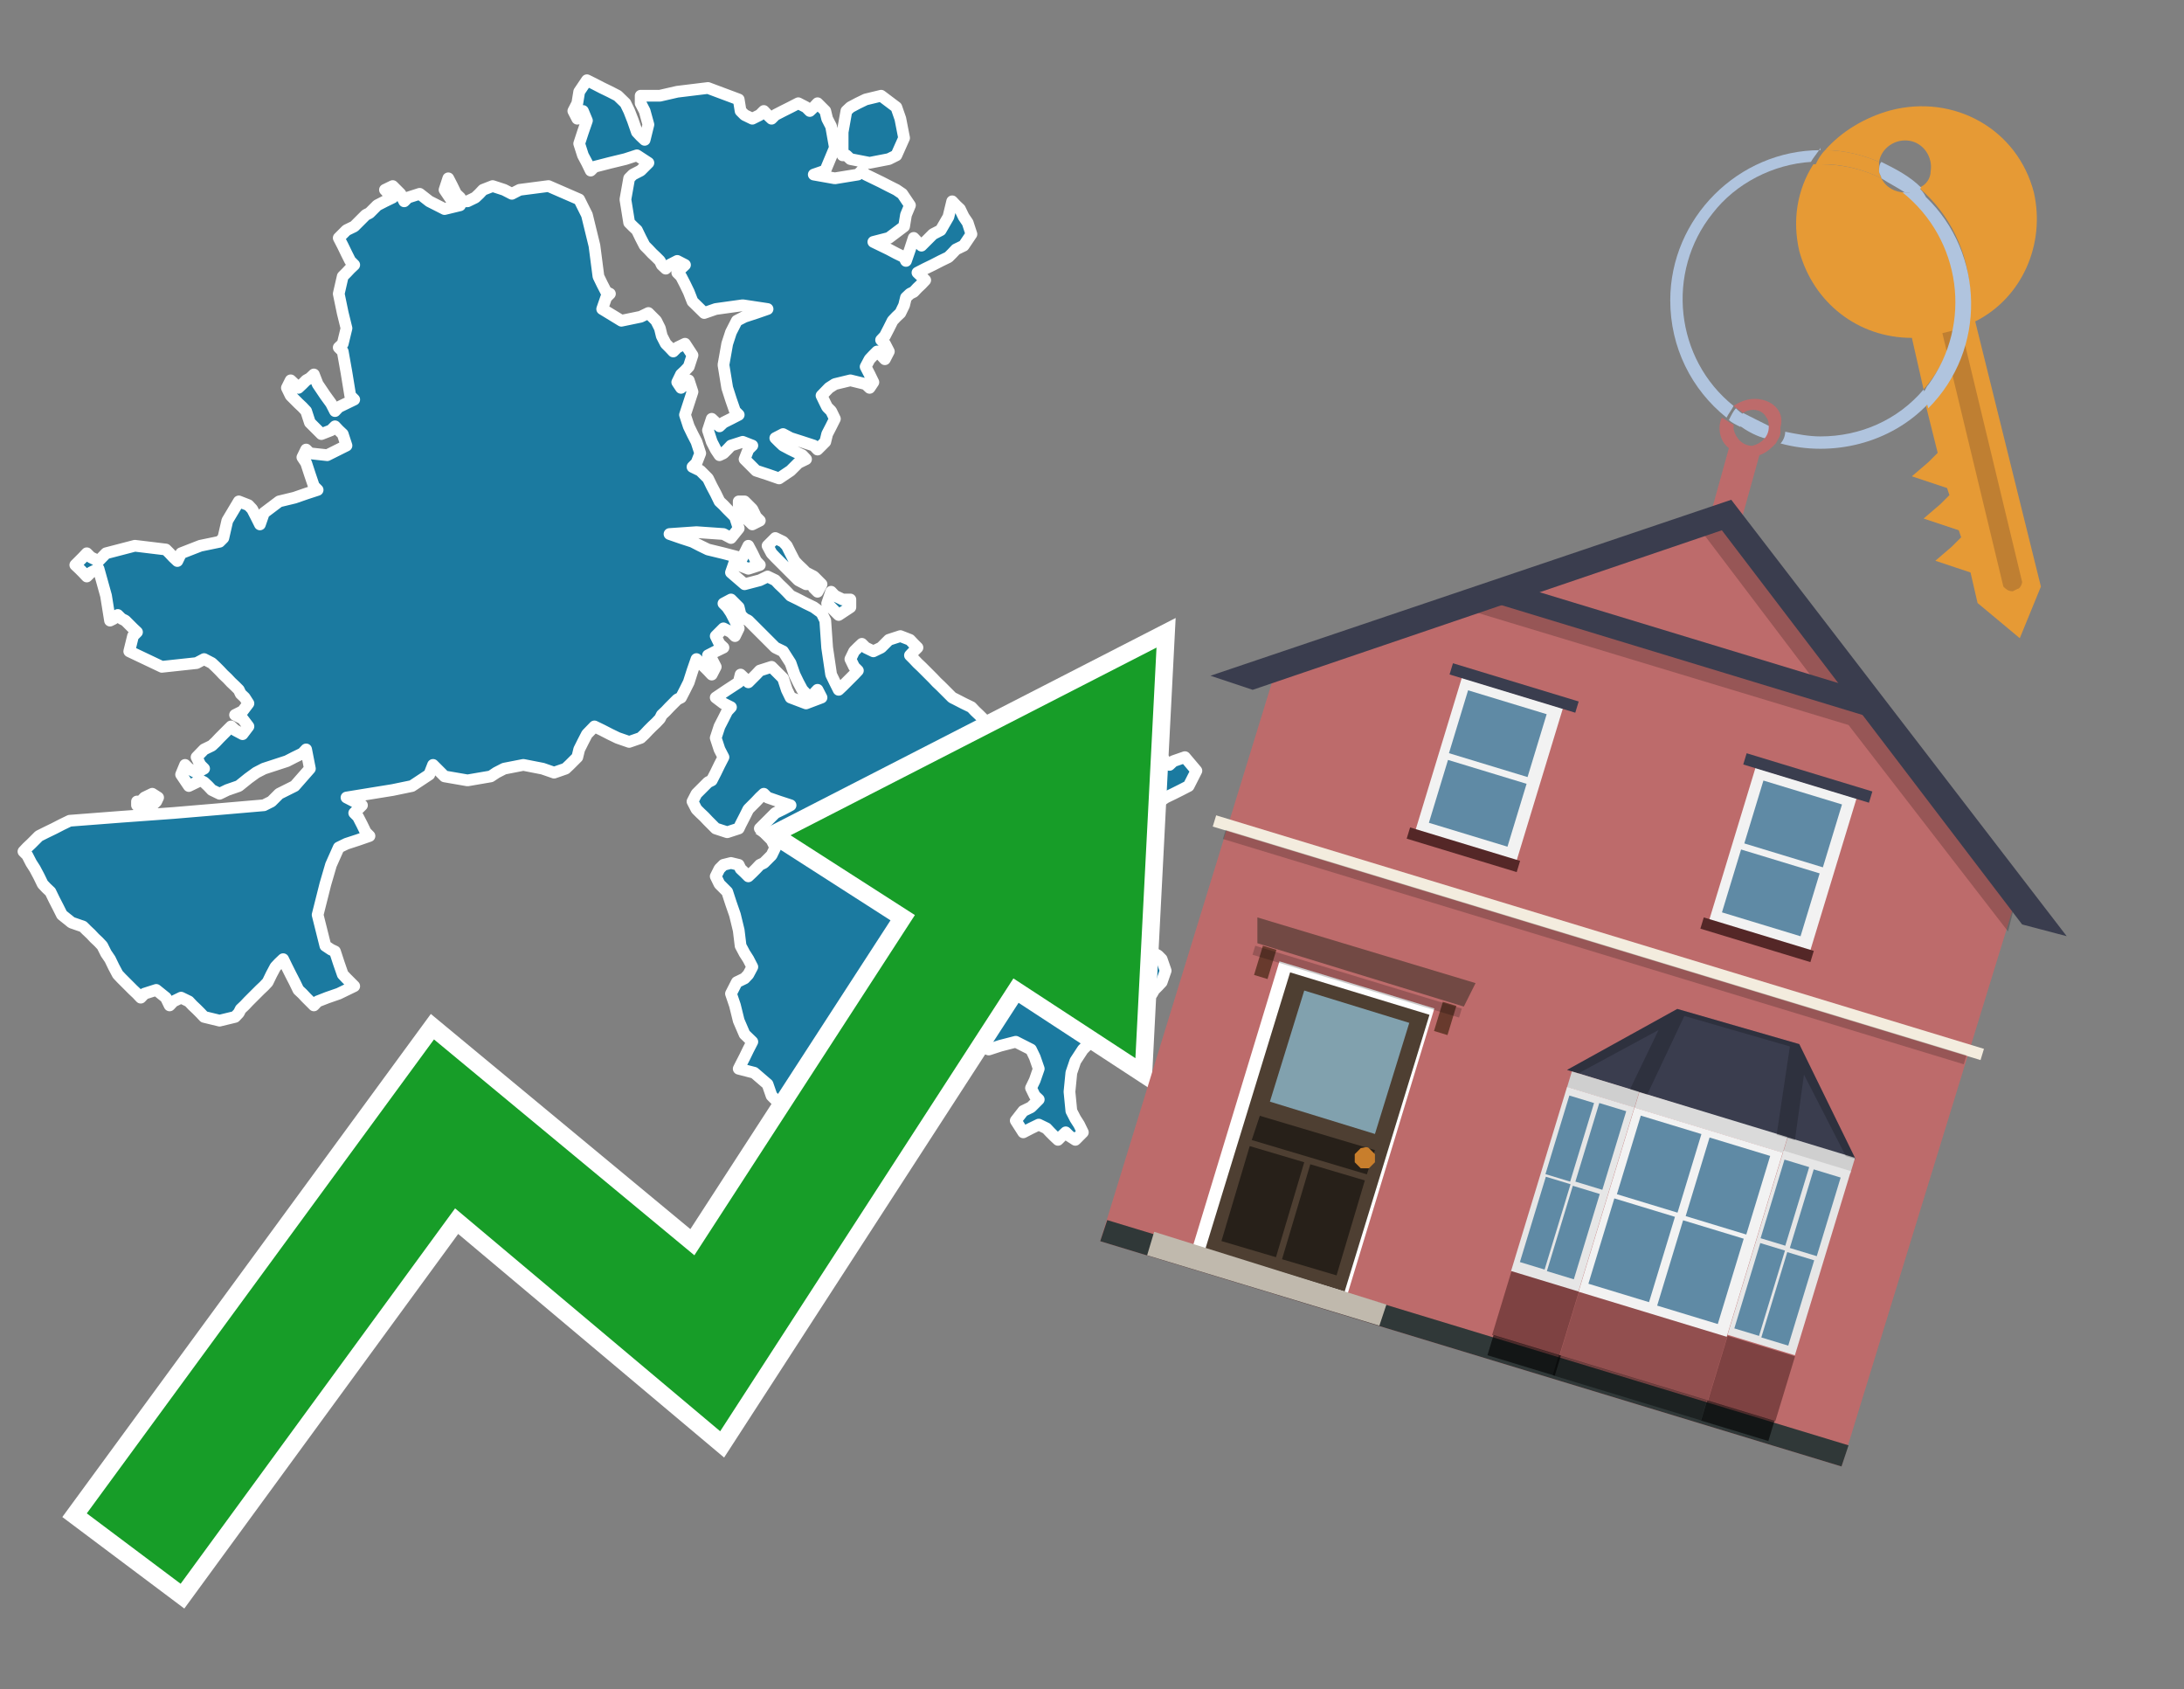 <?xml version="1.0" encoding="utf-8"?>
<!-- Generator: Adobe Illustrator 26.0.3, SVG Export Plug-In . SVG Version: 6.00 Build 0)  -->
<svg version="1.1" id="Text" xmlns="http://www.w3.org/2000/svg" xmlns:xlink="http://www.w3.org/1999/xlink" x="0px" y="0px"
	 width="93.1px" height="72px" viewBox="0 0 93.1 72" style="enable-background:new 0 0 93.1 72;" xml:space="preserve">
<rect x="0" y="0" width="93.1" height="72" fill="#808080" stroke="none"/>
<style type="text/css">
	.st0{fill:#1B7AA0;stroke:#FFFFFF;stroke-width:0.5;stroke-linejoin:round;}
	.st1{fill:none;stroke:#FFFFFF;stroke-width:1.5;stroke-miterlimit:10;}
	.st2{fill:#179D28;}
	.st3{fill:#E69A35;}
	.st4{fill:#B0C4DE;}
	.st5{fill:#BD6B6B;}
	.st6{fill:#BF7F32;}
	.st7{fill-rule:evenodd;clip-rule:evenodd;fill:#BD6B6B;}
	.st8{fill-rule:evenodd;clip-rule:evenodd;fill:#303838;}
	.st9{fill-rule:evenodd;clip-rule:evenodd;fill:#F3ECDE;}
	.st10{opacity:0.2;fill-rule:evenodd;clip-rule:evenodd;}
	.st11{fill-rule:evenodd;clip-rule:evenodd;fill:#3A3D4E;}
	.st12{fill:#724944;}
	.st13{fill-rule:evenodd;clip-rule:evenodd;fill:#FFFFFF;}
	.st14{fill:#4E3F32;}
	.st15{fill:#81A1AE;}
	.st16{fill:#272019;}
	.st17{fill:#C87E2C;}
	.st18{fill-rule:evenodd;clip-rule:evenodd;fill:#C0B9AD;}
	.st19{fill:#683A2D;}
	.st20{opacity:0.2;}
	.st21{opacity:0.6;fill-rule:evenodd;clip-rule:evenodd;fill:#542727;}
	.st22{opacity:0.4;fill-rule:evenodd;clip-rule:evenodd;fill:#542727;}
	.st23{opacity:0.6;fill-rule:evenodd;clip-rule:evenodd;}
	.st24{opacity:0.4;fill-rule:evenodd;clip-rule:evenodd;}
	.st25{fill-rule:evenodd;clip-rule:evenodd;fill:#CFCFCF;}
	.st26{fill-rule:evenodd;clip-rule:evenodd;fill:#DADADA;}
	.st27{fill-rule:evenodd;clip-rule:evenodd;fill:#E6E6E6;}
	.st28{fill-rule:evenodd;clip-rule:evenodd;fill:#F2F2F2;}
	.st29{fill-rule:evenodd;clip-rule:evenodd;fill:#5F8AA5;}
	.st30{opacity:0.2;clip-path:url(#SVGID_00000075153797737028568380000000229847302129778351_);}
	.st31{fill-rule:evenodd;clip-rule:evenodd;fill:#542727;}
</style>
<path class="st0" d="M6.0,34.16L6.16,33.99L6.49,33.83L6.74,33.99L6.66,34.16L6.49,34.32L6.16,34.49L5.84,34.32L5.84,34.16ZM19.93,8.58L20.26,8.42L20.43,8.26L20.59,8.09L21.0,7.93L21.49,8.09L21.82,8.26L22.15,8.09L23.38,7.93L24.69,8.5L25.02,9.16L25.34,10.47L25.51,11.78L25.67,12.11L25.84,12.44L26.0,12.52L25.84,12.68L25.67,13.17L26.49,13.67L27.31,13.5L27.64,13.34L27.97,13.67L28.13,13.99L28.21,14.32L28.38,14.65L28.54,14.81L28.7,14.98L28.87,14.81L29.2,14.65L29.52,15.14L29.36,15.63L29.2,15.8L29.03,15.96L28.87,16.29L29.03,16.53L29.2,16.37L29.36,16.21L29.52,16.7L29.36,17.19L29.2,17.68L29.36,18.17L29.52,18.5L29.69,18.83L29.85,19.32L29.69,19.73L29.52,19.9L29.85,20.06L30.18,20.39L30.34,20.72L30.51,21.04L30.67,21.37L30.84,21.53L31.0,21.7L31.16,21.86L31.33,22.03L31.49,22.52L31.16,22.93L30.84,22.76L29.69,22.68L28.54,22.76L29.03,22.93L29.52,23.09L29.85,23.26L30.18,23.42L30.84,23.58L31.49,23.75L31.33,23.91L31.16,24.4L31.74,24.9L32.39,24.73L32.72,24.57L33.05,24.73L33.21,24.9L33.38,25.06L33.54,25.22L33.7,25.39L34.03,25.55L34.36,25.72L34.69,25.88L35.02,26.12L35.18,26.45L35.26,27.6L35.43,28.75L35.59,29.08L35.75,29.4L35.92,29.24L36.08,29.08L36.25,28.91L36.41,28.75L36.57,28.58L36.41,28.42L36.25,28.09L36.41,27.76L36.57,27.6L36.74,27.44L36.9,27.6L37.23,27.76L37.56,27.6L37.72,27.44L37.89,27.27L38.38,27.11L38.79,27.27L38.95,27.44L39.11,27.6L38.95,27.76L38.79,27.93L38.95,28.09L39.11,28.26L39.28,28.42L39.44,28.58L39.61,28.75L39.77,28.91L39.93,29.08L40.1,29.24L40.26,29.4L40.43,29.57L40.59,29.73L40.75,29.81L41.08,29.98L41.41,30.14L41.57,30.31L41.74,30.47L41.9,30.63L42.07,30.8L42.56,30.96L42.97,31.12L42.8,31.29L42.64,31.45L42.8,31.62L42.97,31.78L43.13,31.94L43.3,32.11L43.46,32.27L43.62,32.44L43.79,32.6L43.95,32.76L44.28,32.93L44.61,33.09L44.44,33.26L44.28,33.58L44.77,33.83L45.26,33.99L45.43,34.16L45.59,34.49L45.67,34.81L45.84,35.14L46.0,35.47L46.16,35.63L46.33,35.8L46.49,35.96L46.66,36.12L46.82,36.78L46.98,37.35L47.15,37.68L47.31,38.01L47.48,38.17L47.64,38.34L47.8,38.67L47.97,38.99L48.13,39.16L48.3,39.32L48.46,39.49L48.62,39.65L48.79,40.06L49.03,40.55L49.36,40.72L49.52,40.88L49.69,41.37L49.52,41.86L49.36,42.03L49.2,42.19L49.11,42.35L48.95,42.52L48.79,42.68L48.46,42.85L48.13,43.01L47.8,43.17L47.48,43.34L47.15,43.5L46.82,43.67L46.49,43.83L46.16,43.99L46.33,44.08L46.49,44.4L46.16,44.73L45.84,45.22L45.67,45.72L45.59,46.53L45.67,47.35L45.84,47.68L46.0,47.93L46.16,48.26L45.84,48.58L45.59,48.42L45.43,48.26L45.26,48.42L45.1,48.58L44.93,48.42L44.77,48.26L44.61,48.09L44.28,47.93L43.95,48.09L43.62,48.26L43.3,47.76L43.62,47.35L43.95,47.19L44.11,47.03L44.28,46.86L44.11,46.7L43.95,46.37L44.11,46.04L44.28,45.55L44.11,45.06L43.95,44.73L43.3,44.4L42.64,44.57L42.15,44.73L41.74,44.57L40.26,44.4L38.79,44.24L38.62,44.08L38.54,43.99L38.38,43.83L38.21,43.99L37.72,44.08L37.23,44.24L37.07,44.4L36.9,44.57L36.41,44.73L35.92,44.9L36.08,45.06L36.25,45.22L36.08,45.39L35.92,45.55L35.43,45.72L35.02,46.04L34.52,46.37L34.03,46.53L33.7,46.7L33.38,46.86L33.21,47.03L33.05,46.86L32.89,46.7L32.72,46.21L32.15,45.72L31.49,45.55L31.57,45.39L31.74,45.06L31.9,44.73L32.07,44.4L31.74,44.08L31.49,43.5L31.33,42.85L31.16,42.35L31.41,41.86L31.74,41.7L31.9,41.53L32.07,41.21L31.9,40.88L31.74,40.63L31.57,40.31L31.49,39.65L31.33,38.99L31.16,38.5L31.0,38.01L30.84,37.85L30.67,37.68L30.51,37.35L30.67,37.03L30.84,36.86L31.16,36.78L31.49,36.86L31.57,37.03L31.74,37.19L31.9,37.35L32.07,37.19L32.23,37.03L32.39,36.86L32.56,36.78L32.72,36.62L32.89,36.45L33.05,36.12L32.89,35.8L32.72,35.63L32.56,35.47L32.39,35.31L32.56,35.14L32.72,34.98L32.89,34.81L33.05,34.65L33.38,34.49L33.7,34.32L33.21,34.16L32.72,33.99L32.56,33.83L32.39,33.99L32.23,34.16L32.07,34.32L31.9,34.49L31.74,34.81L31.57,35.14L31.49,35.31L31.0,35.47L30.51,35.31L30.34,35.14L30.18,34.98L30.02,34.81L29.85,34.65L29.69,34.49L29.52,34.16L29.69,33.83L29.85,33.67L30.02,33.5L30.18,33.34L30.34,33.26L30.51,32.93L30.67,32.6L30.84,32.27L30.67,31.94L30.51,31.45L30.67,30.96L30.84,30.63L31.0,30.31L31.16,30.14L30.84,29.98L30.51,29.73L31.0,29.4L31.49,29.08L31.57,28.75L31.74,28.91L31.9,29.08L32.07,28.91L32.23,28.75L32.39,28.58L32.89,28.42L33.38,28.91L33.54,29.4L33.7,29.73L34.36,29.98L35.02,29.73L34.85,29.4L34.69,29.57L34.52,29.73L34.36,29.57L34.2,29.4L34.03,29.08L33.87,28.75L33.7,28.26L33.38,27.76L33.05,27.6L32.89,27.44L32.72,27.27L32.56,27.11L32.39,26.94L32.23,26.78L32.07,26.62L31.9,26.45L31.74,26.37L31.57,26.21L31.49,25.88L31.16,25.55L30.84,25.72L31.0,25.88L31.16,26.12L31.33,26.45L31.49,26.78L31.33,27.11L31.16,26.94L30.84,26.78L30.51,27.11L30.67,27.44L30.84,27.6L30.51,27.76L30.18,27.93L30.34,28.09L30.51,28.42L30.34,28.75L30.18,28.58L30.02,28.42L29.85,28.26L29.69,28.09L29.52,28.58L29.36,29.08L29.2,29.4L29.03,29.73L28.87,29.81L28.7,29.98L28.54,30.14L28.38,30.31L28.21,30.47L28.13,30.63L27.97,30.8L27.8,30.96L27.64,31.12L27.48,31.29L27.31,31.45L26.82,31.62L26.33,31.45L26.0,31.29L25.67,31.12L25.34,30.96L25.02,31.29L24.85,31.62L24.69,31.94L24.61,32.27L24.44,32.44L24.28,32.6L24.11,32.76L23.62,32.93L23.13,32.76L22.31,32.6L21.49,32.76L21.16,32.93L20.92,33.09L19.93,33.26L18.95,33.09L18.79,32.93L18.62,32.76L18.46,32.6L18.3,33.01L17.56,33.5L16.74,33.67L15.75,33.83L14.77,33.99L15.1,34.16L15.43,34.32L15.26,34.49L15.1,34.65L15.26,34.81L15.43,35.14L15.59,35.47L15.75,35.63L15.26,35.8L14.77,35.96L14.44,36.12L14.11,36.86L13.87,37.68L13.54,38.99L13.87,40.31L14.11,40.47L14.28,40.55L14.44,41.04L14.61,41.53L14.77,41.7L14.93,41.86L15.1,42.03L14.77,42.19L14.44,42.35L13.95,42.52L13.54,42.68L13.38,42.85L13.21,42.68L13.05,42.52L12.89,42.35L12.72,42.19L12.56,41.86L12.39,41.53L12.23,41.21L12.07,40.88L11.9,41.04L11.74,41.21L11.57,41.53L11.41,41.86L11.25,42.03L11.08,42.19L10.92,42.35L10.75,42.52L10.59,42.68L10.43,42.85L10.26,43.01L10.18,43.17L10.02,43.34L9.36,43.5L8.7,43.34L8.54,43.17L8.38,43.01L8.21,42.85L8.05,42.68L7.72,42.52L7.39,42.68L7.23,42.85L7.07,42.52L6.66,42.19L6.16,42.35L6.0,42.52L5.84,42.35L5.67,42.19L5.51,42.03L5.34,41.86L5.18,41.7L5.02,41.53L4.85,41.21L4.69,40.88L4.52,40.63L4.36,40.31L4.2,40.14L4.03,39.98L3.87,39.81L3.7,39.65L3.54,39.49L3.05,39.32L2.64,38.99L2.48,38.67L2.31,38.34L2.15,38.01L1.98,37.85L1.82,37.68L1.66,37.35L1.49,37.03L1.33,36.78L1.16,36.45L1.0,36.29L1.16,36.12L1.33,35.96L1.49,35.8L1.66,35.63L1.98,35.47L2.31,35.31L2.64,35.14L2.97,34.98L5.18,34.81L7.39,34.65L9.28,34.49L11.25,34.32L11.57,34.16L11.9,33.83L12.56,33.5L13.21,32.76L13.05,31.94L12.89,32.11L12.56,32.27L12.23,32.44L11.74,32.6L11.25,32.76L10.92,32.93L10.59,33.17L10.18,33.5L9.69,33.67L9.36,33.83L9.03,33.67L8.87,33.5L8.7,33.34L8.54,33.26L8.38,33.34L8.05,33.5L7.72,33.01L7.89,32.6L8.05,32.76L8.38,32.93L8.7,32.76L8.54,32.6L8.38,32.27L8.7,31.94L9.03,31.78L9.2,31.62L9.36,31.45L9.52,31.29L9.69,31.12L9.85,30.96L10.02,31.12L10.34,31.29L10.59,30.96L10.34,30.63L10.02,30.47L10.34,30.31L10.59,29.98L10.43,29.73L10.26,29.57L10.18,29.4L10.02,29.24L9.85,29.08L9.69,28.91L9.52,28.75L9.36,28.58L9.2,28.42L9.03,28.26L8.7,28.09L8.38,28.26L6.9,28.42L5.51,27.76L5.67,27.11L5.84,26.94L5.67,26.78L5.51,26.62L5.34,26.45L5.18,26.37L5.02,26.21L4.85,26.37L4.69,26.45L4.52,25.39L4.2,24.24L3.87,24.4L3.7,24.57L3.54,24.4L3.38,24.24L3.21,24.08L3.38,23.91L3.54,23.75L3.7,23.58L3.87,23.75L4.2,23.91L4.52,23.58L5.75,23.26L7.07,23.42L7.23,23.58L7.39,23.75L7.56,23.91L7.72,23.58L8.54,23.26L9.36,23.09L9.52,22.93L9.69,22.19L10.18,21.37L10.59,21.53L10.75,21.7L10.92,22.03L11.08,22.35L11.25,21.86L11.9,21.37L12.56,21.21L13.05,21.04L13.54,20.88L13.38,20.72L13.21,20.22L13.05,19.73L12.89,19.49L13.05,19.16L13.21,19.32L13.95,19.4L14.77,18.99L14.61,18.5L14.44,18.34L14.28,18.17L14.11,18.34L13.7,18.5L13.21,18.01L13.05,17.52L12.89,17.35L12.72,17.19L12.56,17.03L12.39,16.86L12.23,16.53L12.39,16.21L12.56,16.37L12.72,16.53L12.89,16.37L13.05,16.21L13.21,16.12L13.38,15.96L13.54,16.37L13.87,16.86L14.11,17.19L14.28,17.52L14.44,17.35L14.77,17.19L15.1,17.03L14.93,16.86L14.77,15.88L14.61,14.98L14.44,14.81L14.61,14.65L14.77,13.99L14.61,13.34L14.44,12.52L14.61,11.78L14.77,11.62L14.93,11.45L15.1,11.29L14.93,11.12L14.77,10.8L14.61,10.47L14.44,10.14L14.77,9.81L15.1,9.65L15.26,9.49L15.43,9.32L15.59,9.16L15.75,9.08L15.92,8.91L16.08,8.75L16.41,8.58L16.74,8.42L16.57,8.26L16.41,8.09L16.74,7.93L17.07,8.26L17.23,8.58L17.39,8.42L17.89,8.26L18.3,8.58L18.95,8.91L19.61,8.75L19.61,8.58ZM31.57,23.91L31.74,23.58L31.9,23.26L32.07,23.58L32.23,23.91L32.39,24.08L31.9,24.24L31.49,24.08L31.49,23.91ZM19.28,8.58L18.95,8.09L19.11,7.6L19.28,7.93L19.44,8.26L19.61,8.42L19.61,8.58ZM31.74,21.37L32.07,21.7L32.23,22.03L32.39,22.19L32.07,22.35L31.74,22.03L31.57,21.7L31.49,21.53L31.49,21.37ZM46.49,35.31L46.66,34.81L46.82,34.49L46.66,34.16L46.49,33.99L47.15,33.83L47.8,33.67L47.97,33.5L48.13,33.34L48.46,33.26L48.79,33.09L49.03,32.93L49.36,32.6L49.52,32.27L49.69,32.44L49.85,32.6L50.02,32.44L50.51,32.27L51.0,32.85L50.67,33.5L50.34,33.67L50.02,33.83L49.69,33.99L49.44,34.16L49.11,34.32L48.79,34.49L48.46,34.32L48.13,34.16L47.8,34.49L47.64,34.81L47.48,34.98L47.31,35.14L47.15,35.31L46.98,35.47L46.82,35.63L46.66,35.8L46.49,35.8ZM36.25,25.88L35.75,26.21L35.26,25.72L35.43,25.22L35.59,25.39L35.92,25.55L36.25,25.55ZM34.36,24.9L34.03,24.73L33.87,24.57L33.7,24.4L33.54,24.24L33.38,24.08L33.21,23.91L33.05,23.75L32.89,23.58L32.72,23.26L33.05,22.93L33.38,23.09L33.54,23.26L33.7,23.58L33.87,23.91L34.03,24.08L34.2,24.24L34.36,24.4L34.69,24.57L35.02,24.9L34.85,25.22L34.69,25.06L34.69,24.9ZM35.92,5.63L36.08,4.73L36.25,4.57L36.57,4.4L36.9,4.24L37.56,4.08L38.21,4.57L38.38,5.06L38.54,5.88L38.21,6.62L37.89,6.78L37.07,6.94L36.25,6.78L36.08,6.62L35.92,6.62ZM28.13,4.08L28.87,3.91L30.18,3.75L31.49,4.24L31.57,4.73L31.74,4.9L32.07,5.06L32.39,4.9L32.56,4.73L32.72,4.9L32.89,5.06L33.05,4.9L33.38,4.73L33.7,4.57L34.03,4.4L34.36,4.57L34.52,4.73L34.69,4.57L34.85,4.4L35.02,4.57L35.18,4.73L35.26,5.06L35.43,5.39L35.59,6.29L35.18,7.27L34.69,7.44L35.59,7.6L36.57,7.44L36.74,7.27L36.9,7.44L37.23,7.6L37.56,7.76L37.89,7.93L38.21,8.09L38.46,8.26L38.79,8.75L38.62,9.16L38.54,9.65L37.89,10.14L37.23,10.31L37.56,10.47L37.89,10.63L38.21,10.8L38.54,10.96L38.62,11.12L38.79,10.63L38.95,10.14L39.11,10.31L39.28,10.47L39.44,10.31L39.61,10.14L39.77,9.98L40.1,9.81L40.43,9.24L40.59,8.58L40.75,8.75L40.92,8.91L41.08,9.24L41.25,9.49L41.41,9.98L41.08,10.47L40.75,10.63L40.59,10.8L40.43,10.96L40.1,11.12L39.77,11.29L39.44,11.45L39.11,11.62L39.28,11.78L39.44,11.94L39.28,12.11L39.11,12.27L38.95,12.44L38.79,12.52L38.62,12.68L38.54,13.01L38.38,13.34L38.21,13.5L38.05,13.67L37.89,13.99L37.72,14.32L37.56,14.49L37.72,14.65L37.89,14.98L37.72,15.31L37.56,15.14L37.39,14.98L37.23,15.14L37.07,15.31L36.9,15.63L37.07,15.96L37.23,16.29L37.07,16.53L36.9,16.37L36.25,16.21L35.59,16.37L35.34,16.53L35.02,16.86L35.18,17.19L35.26,17.35L35.43,17.52L35.59,17.85L35.43,18.17L35.26,18.5L35.18,18.83L35.02,18.99L34.85,19.16L34.69,18.99L34.2,18.83L33.7,18.67L33.38,18.5L33.05,18.67L33.21,18.83L33.38,18.99L33.7,19.16L34.03,19.32L34.2,19.4L34.36,19.57L34.03,19.73L33.7,20.06L33.21,20.39L32.72,20.22L32.23,20.06L31.74,19.57L31.9,19.16L32.07,18.99L31.66,18.83L31.16,18.99L31.0,19.16L30.84,19.32L30.67,19.4L30.51,19.16L30.34,18.83L30.18,18.34L30.34,17.85L30.51,18.01L30.67,18.17L30.84,18.01L31.16,17.85L31.49,17.68L31.33,17.52L31.16,17.03L31.0,16.53L30.84,15.55L31.0,14.65L31.16,14.16L31.41,13.67L31.74,13.5L32.23,13.34L32.72,13.17L31.66,13.01L30.51,13.17L30.02,13.34L29.52,12.85L29.36,12.44L29.2,12.11L29.03,11.78L28.87,11.62L29.03,11.45L29.2,11.29L28.87,11.12L28.54,11.29L28.38,11.45L28.21,11.29L28.13,11.12L27.97,10.96L27.8,10.8L27.64,10.63L27.48,10.47L27.31,10.14L27.15,9.81L26.98,9.65L26.82,9.49L26.66,8.5L26.82,7.6L26.98,7.44L27.31,7.27L27.64,6.94L27.15,6.62L26.66,6.78L26.0,6.94L25.34,7.11L25.18,7.27L25.02,6.94L24.85,6.62L24.69,6.12L24.85,5.63L25.02,5.14L24.85,4.73L24.69,4.9L24.61,5.06L24.44,4.73L24.61,4.4L24.69,3.91L25.02,3.42L25.34,3.58L25.67,3.75L26.0,3.91L26.33,4.08L26.66,4.4L26.82,4.73L26.98,5.14L27.15,5.63L27.31,5.8L27.48,5.96L27.64,5.31L27.48,4.73L27.31,4.4L27.31,4.08Z"/>
<polygon class="st1" points="49.3,27.6 33.7,35.6 39,39 29.6,53.5 18.5,44.3 3.7,64.5 7.7,67.5 19.4,51.5 30.7,61 43.2,41.7 
	48.4,45.1 "/>
<polygon class="st2" points="49.3,27.6 33.7,35.6 39,39 29.6,53.5 18.5,44.3 3.7,64.5 7.7,67.5 19.4,51.5 30.7,61 43.2,41.7 
	48.4,45.1 "/>
<path class="st3" d="M80.2,7.6c0-0.1-0.1-0.2-0.1-0.3c0-0.1,0-0.3,0-0.4c-0.7-0.3-1.5-0.5-2.3-0.5c-0.2,0.2-0.3,0.4-0.4,0.6
	c0.1,0,0.2,0,0.3,0C78.5,7,79.4,7.2,80.2,7.6z"/>
<path class="st4" d="M77.6,6.4c-3.5,0-6.4,2.9-6.4,6.4c0,2,0.9,3.8,2.4,5c0.1-0.2,0.2-0.3,0.3-0.5c-2.5-2-2.9-5.7-0.9-8.2
	c1-1.3,2.6-2.1,4.2-2.2c0.1-0.2,0.3-0.4,0.4-0.6V6.4z"/>
<path class="st3" d="M84.2,13.7c2-1,3-3.3,2.5-5.5C86,5.5,83.3,4,80.6,4.7c-1.1,0.3-2.1,0.9-2.8,1.7c0.8,0,1.6,0.2,2.3,0.5
	c0.1-0.6,0.7-1,1.3-0.9c0.6,0.1,1,0.7,0.9,1.3c0,0.3-0.2,0.6-0.5,0.7c2.7,2.3,2.9,6.4,0.6,9c-0.1,0.1-0.2,0.2-0.3,0.3l0.5,2
	l-0.4,0.4l-0.7,0.6l0.9,0.3l0.6,0.2l0.1,0.3l-0.4,0.4L82,22.1l0.9,0.3l0.6,0.2l0.1,0.3l-0.4,0.4l-0.7,0.6l0.9,0.3l0.6,0.2l0.3,1.3
	l1.8,1.5L87,25L84.2,13.7z"/>
<path class="st3" d="M81.2,8.2c-0.4,0-0.8-0.2-1-0.6C79.4,7.2,78.5,7,77.6,7c-0.1,0-0.2,0-0.3,0c-0.7,1.1-0.9,2.4-0.6,3.7
	c0.6,2.2,2.5,3.7,4.8,3.7l0.5,2.2c2.1-2.4,1.9-6.1-0.6-8.2C81.3,8.3,81.2,8.3,81.2,8.2z"/>
<path class="st4" d="M74.1,18.1c0.4,0.3,0.8,0.5,1.2,0.6c0.1-0.1,0.2-0.3,0.2-0.5l0,0c-0.4-0.2-0.8-0.4-1.2-0.6
	C74.2,17.8,74.1,17.9,74.1,18.1z"/>
<path class="st4" d="M74.4,17.7c-0.2-0.1-0.3-0.2-0.4-0.3c-0.1,0.1-0.2,0.3-0.3,0.5c0.1,0.1,0.3,0.2,0.5,0.3
	C74.1,17.9,74.2,17.8,74.4,17.7z"/>
<path class="st5" d="M74.8,17c-0.3,0-0.6,0.1-0.9,0.3c0.1,0.1,0.3,0.2,0.4,0.3c0.3-0.2,0.8-0.2,1,0.2c0.1,0.1,0.1,0.3,0.1,0.4l0,0
	c0,0.4-0.3,0.7-0.7,0.8c-0.4,0-0.7-0.3-0.8-0.7c0,0,0,0,0-0.1v-0.1c-0.2-0.1-0.3-0.2-0.5-0.3c-0.2,0.4-0.1,1,0.3,1.3l-1,3.6L74,23
	l1-3.6c0.3-0.1,0.5-0.3,0.7-0.5c0.1-0.2,0.2-0.3,0.2-0.5c0-0.1,0-0.1,0-0.2C76.1,17.5,75.5,17,74.8,17z"/>
<path class="st6" d="M86,25.1l-0.2,0.1c-0.2,0-0.3-0.1-0.4-0.2l0,0l-2.6-10.8l0.8-0.2l2.6,10.8C86.2,24.9,86.1,25.1,86,25.1L86,25.1
	z"/>
<path class="st4" d="M80.1,7.3c0,0.1,0.1,0.2,0.1,0.3c0.3,0.2,0.7,0.4,1,0.6c0.1,0,0.2,0,0.3,0c0.1,0,0.3-0.1,0.4-0.2
	c-0.5-0.5-1.1-0.8-1.7-1.1C80.1,7,80.1,7.2,80.1,7.3z"/>
<path class="st4" d="M77.6,18.6c-0.5,0-1-0.1-1.5-0.2c0,0.2-0.1,0.4-0.2,0.5c2.2,0.6,4.7,0,6.3-1.7L82,16.6
	C80.9,17.9,79.3,18.6,77.6,18.6z"/>
<path class="st4" d="M81.8,8c-0.1,0.1-0.2,0.1-0.4,0.2c-0.1,0-0.2,0-0.3,0c2.5,2,3,5.6,1.1,8.2c-0.1,0.1-0.1,0.2-0.2,0.3l0.2,0.7
	c2.5-2.5,2.4-6.6-0.1-9C82,8.2,81.9,8.1,81.8,8L81.8,8z"/>
<g>
	<polygon class="st7" points="86,38.1 73.6,22.1 54.4,28.5 46.9,52.9 78.5,62.5 	"/>
	<polygon class="st8" points="78.5,62.5 78.8,61.6 47.2,52 46.9,52.9 78.5,62.5 	"/>
	
		<rect x="51" y="39.7" transform="matrix(-0.957 -0.291 0.291 -0.957 121.681 98.014)" class="st9" width="34.2" height="0.5"/>
	
		<rect x="51.5" y="40.2" transform="matrix(-0.957 -0.291 0.291 -0.957 121.299 98.817)" class="st10" width="33" height="0.4"/>
	<path class="st10" d="M86.1,37.7l-4.1-5.4l0,0l0,0l-8.1-10.6l-1.4,0.9l5,6.6c-4.8-1.5-13.6-4.2-13.8-4.2l-2.1,0.7l17.2,5.2l6.8,8.8
		L86.1,37.7z"/>
	
		<rect x="63.4" y="27.2" transform="matrix(0.957 0.291 -0.291 0.957 11.183 -19.753)" class="st11" width="16.9" height="1"/>
	<polygon class="st11" points="88.1,39.9 73.8,21.3 51.6,28.8 53.4,29.4 73.4,22.6 86.2,39.4 	"/>
	<g>
		<polygon class="st12" points="53.6,39.1 62.9,41.9 62.4,42.9 53.6,40.2 		"/>
		
			<rect x="52.5" y="41.7" transform="matrix(-0.957 -0.291 0.291 -0.957 95.557 110.317)" class="st13" width="6.9" height="12.7"/>
		<g transform="matrix( 0.861, 0, 0, 0.861, 2148,666.7) ">
			<g>
				<g id="Symbol_9_0_Layer2_0_MEMBER_8_MEMBER_12_MEMBER_0_FILL_00000000221050500652020650000016968551942043764377_">
					<path class="st14" d="M-2424-724.1l-6.9-2.1l-4.2,13.7l6.9,2.1L-2424-724.1z"/>
				</g>
			</g>
		</g>
		<g transform="matrix( 0.861, 0, 0, 0.861, 2148,666.7) ">
			<g>
				<g id="Symbol_9_0_Layer2_0_MEMBER_8_MEMBER_12_MEMBER_1_MEMBER_1_FILL_00000024715425263566513780000008352326449265998742_">
					<path class="st15" d="M-2430.2-725.3l-1.7,5.5l5.2,1.6l1.7-5.5L-2430.2-725.3z"/>
				</g>
			</g>
		</g>
		<g transform="matrix( 0.861, 0, 0, 0.861, 2148,666.7) ">
			<g>
				<g id="Symbol_9_0_Layer2_0_MEMBER_8_MEMBER_12_MEMBER_2_MEMBER_0_FILL_00000078767653199722890290000000328629160693940155_">
					<path class="st16" d="M-2431.6-712.1l1.4-4.7l-2.7-0.8l-1.4,4.7L-2431.6-712.1z"/>
				</g>
			</g>
		</g>
		<g transform="matrix( 0.861, 0, 0, 0.861, 2148,666.7) ">
			<g>
				<g id="Symbol_9_0_Layer2_0_MEMBER_8_MEMBER_12_MEMBER_2_MEMBER_1_FILL_00000065041012839955175980000008634302413428399805_">
					<path class="st16" d="M-2428.6-711.2l1.4-4.7l-2.7-0.8l-1.4,4.7L-2428.6-711.2z"/>
				</g>
			</g>
		</g>
		<g transform="matrix( 0.861, 0, 0, 0.861, 2148,666.7) ">
			<g>
				<g id="Symbol_9_0_Layer2_0_MEMBER_8_MEMBER_12_MEMBER_2_MEMBER_1_FILL_00000163044142682498288790000014509690284825881985_">
					<path class="st16" d="M-2427.1-716.2l0.4-1.2l-5.7-1.7l-0.4,1.2L-2427.1-716.2z"/>
				</g>
			</g>
		</g>
		<g transform="matrix( 0.861, 0, 0, 0.861, 2148,666.7) ">
			<g>
				<g id="Symbol_9_0_Layer2_0_MEMBER_8_MEMBER_13_FILL_00000045612611013196237270000007907534605287444383_">
					<path class="st17" d="M-2426.7-716.8c0-0.1,0-0.3,0-0.4c-0.1-0.1-0.2-0.2-0.3-0.3s-0.3,0-0.4,0c-0.1,0.1-0.2,0.2-0.3,0.3
						c0,0.2,0,0.3,0,0.4c0.1,0.1,0.2,0.2,0.3,0.3c0.2,0,0.3,0,0.4,0C-2426.9-716.6-2426.8-716.7-2426.7-716.8z"/>
				</g>
			</g>
		</g>
		<polygon class="st18" points="48.9,53.5 49.2,52.5 59.1,55.6 58.8,56.5 48.9,53.5 		"/>
		
			<rect x="61.3" y="42.7" transform="matrix(-0.957 -0.291 0.291 -0.957 107.942 102.817)" class="st19" width="0.6" height="1.3"/>
		
			<rect x="53.6" y="40.4" transform="matrix(-0.957 -0.291 0.291 -0.957 93.571 95.987)" class="st19" width="0.6" height="1.3"/>
		
			<rect x="53.3" y="41.5" transform="matrix(-0.957 -0.291 0.291 -0.957 101.129 98.594)" class="st20" width="9.2" height="0.4"/>
	</g>
	<g>
		<polygon class="st11" points="79.1,49.4 66.8,45.6 71.5,43 76.7,44.5 		"/>
		
			<rect x="63.9" y="54.5" transform="matrix(0.957 0.291 -0.291 0.957 19.157 -16.63)" class="st21" width="3" height="2.9"/>
		
			<rect x="73.1" y="57.3" transform="matrix(0.957 0.291 -0.291 0.957 20.366 -19.175)" class="st21" width="3" height="2.9"/>
		
			<rect x="66.7" y="55.9" transform="matrix(0.957 0.291 -0.291 0.957 19.762 -17.902)" class="st22" width="6.6" height="2.9"/>
		
			<rect x="63.4" y="57.3" transform="matrix(0.957 0.291 -0.291 0.957 19.669 -16.387)" class="st23" width="3" height="0.9"/>
		
			<rect x="72.5" y="60.1" transform="matrix(0.957 0.291 -0.291 0.957 20.879 -18.931)" class="st23" width="3" height="0.9"/>
		
			<rect x="66.1" y="58.7" transform="matrix(0.957 0.291 -0.291 0.957 20.274 -17.659)" class="st24" width="6.6" height="0.9"/>
		
			<rect x="66.8" y="46.1" transform="matrix(0.957 0.291 -0.291 0.957 16.495 -17.895)" class="st25" width="3" height="0.7"/>
		<rect x="76" y="48.9" transform="matrix(0.957 0.291 -0.291 0.957 17.705 -20.44)" class="st25" width="3" height="0.7"/>
		<rect x="69.6" y="47.5" transform="matrix(0.957 0.291 -0.291 0.957 17.1 -19.168)" class="st26" width="6.6" height="0.7"/>
		
			<rect x="65.5" y="46.6" transform="matrix(0.957 0.291 -0.291 0.957 17.678 -17.334)" class="st27" width="3" height="8.2"/>
		<rect x="74.7" y="49.3" transform="matrix(0.957 0.291 -0.291 0.957 18.887 -19.878)" class="st27" width="3" height="8.2"/>
		
			<rect x="68.3" y="48" transform="matrix(0.957 0.291 -0.291 0.957 18.282 -18.606)" class="st28" width="6.6" height="8.2"/>
		<g>
			<rect x="69" y="48.4" transform="matrix(0.291 -0.957 0.957 0.291 2.528 102.846)" class="st29" width="3.5" height="2.7"/>
			
				<rect x="71.9" y="49.3" transform="matrix(0.291 -0.957 0.957 0.291 3.754 106.292)" class="st29" width="3.5" height="2.7"/>
			
				<rect x="67.7" y="52" transform="matrix(0.291 -0.957 0.957 0.291 -1.754 104.369)" class="st29" width="3.8" height="2.7"/>
			
				<rect x="70.6" y="52.9" transform="matrix(0.291 -0.957 0.957 0.291 -0.528 107.815)" class="st29" width="3.8" height="2.7"/>
		</g>
		<g>
			<rect x="65.2" y="48" transform="matrix(0.291 -0.957 0.957 0.291 0.971 98.469)" class="st29" width="3.5" height="1.1"/>
			
				<rect x="66.5" y="48.4" transform="matrix(0.291 -0.957 0.957 0.291 1.486 99.916)" class="st29" width="3.5" height="1.2"/>
			
				<rect x="64" y="51.7" transform="matrix(0.291 -0.957 0.957 0.291 -3.31 99.992)" class="st29" width="3.8" height="1.1"/>
			
				<rect x="65.2" y="52" transform="matrix(0.291 -0.957 0.957 0.291 -2.796 101.439)" class="st29" width="3.8" height="1.2"/>
		</g>
		<g>
			
				<rect x="74.4" y="50.8" transform="matrix(0.291 -0.957 0.957 0.291 4.785 109.19)" class="st29" width="3.5" height="1.1"/>
			
				<rect x="75.6" y="51.2" transform="matrix(0.291 -0.957 0.957 0.291 5.299 110.638)" class="st29" width="3.5" height="1.2"/>
			
				<rect x="73.1" y="54.5" transform="matrix(0.291 -0.957 0.957 0.291 0.503 110.713)" class="st29" width="3.8" height="1.1"/>
			
				<rect x="74.3" y="54.8" transform="matrix(0.291 -0.957 0.957 0.291 1.017 112.16)" class="st29" width="3.8" height="1.2"/>
		</g>
		<g>
			<defs>
				<polygon id="SVGID_1_" points="79.1,49.4 66.8,45.6 71.5,43 76.7,44.5 				"/>
			</defs>
			<clipPath id="SVGID_00000104691782124360056840000001658481663947911575_">
				<use xlink:href="#SVGID_1_"  style="overflow:visible;"/>
			</clipPath>
			<polygon style="opacity:0.2;clip-path:url(#SVGID_00000104691782124360056840000001658481663947911575_);" points="79.5,49.2 
				77.3,44.9 77.3,44.9 77.4,44.6 77.1,44.5 77.1,44.2 76.9,44.1 76.6,43.5 75.9,43.8 76.1,44.2 72.3,43 72.6,42.8 72.2,42.2 
				71.6,42.5 71.4,42.4 71.3,42.7 71.1,42.6 71.1,42.8 66.6,45.3 67,45.9 70.7,43.9 69.4,46.6 70.1,46.9 71.8,43.3 76.3,44.6 
				75.7,48.6 76.5,48.7 76.9,45.8 78.8,49.5 			"/>
		</g>
	</g>
	<g>
		<g>
			
				<rect x="61.2" y="29.4" transform="matrix(-0.957 -0.291 0.291 -0.957 114.656 82.648)" class="st28" width="4.5" height="6.8"/>
			<g>
				
					<rect x="62.5" y="29.5" transform="matrix(0.291 -0.957 0.957 0.291 15.348 83.328)" class="st29" width="2.8" height="3.5"/>
			</g>
			<g>
				
					<rect x="61.6" y="32.5" transform="matrix(0.291 -0.957 0.957 0.291 11.883 84.561)" class="st29" width="2.8" height="3.5"/>
			</g>
			
				<rect x="61.7" y="29.1" transform="matrix(-0.957 -0.291 0.291 -0.957 117.73 76.179)" class="st11" width="5.6" height="0.5"/>
			
				<rect x="60" y="36" transform="matrix(-0.957 -0.291 0.291 -0.957 111.598 89.081)" class="st31" width="4.9" height="0.5"/>
		</g>
		<g>
			
				<rect x="73.7" y="33.2" transform="matrix(-0.957 -0.291 0.291 -0.957 138.031 93.758)" class="st28" width="4.5" height="6.8"/>
			<g>
				
					<rect x="75" y="33.4" transform="matrix(0.291 -0.957 0.957 0.291 20.568 98.002)" class="st29" width="2.8" height="3.5"/>
			</g>
			<g>
				
					<rect x="74.1" y="36.3" transform="matrix(0.291 -0.957 0.957 0.291 17.102 99.235)" class="st29" width="2.8" height="3.5"/>
			</g>
			
				<rect x="74.2" y="32.9" transform="matrix(-0.957 -0.291 0.291 -0.957 141.106 87.289)" class="st11" width="5.6" height="0.5"/>
			
				<rect x="72.5" y="39.8" transform="matrix(-0.957 -0.291 0.291 -0.957 134.974 100.191)" class="st31" width="4.9" height="0.5"/>
		</g>
	</g>
</g>
</svg>
